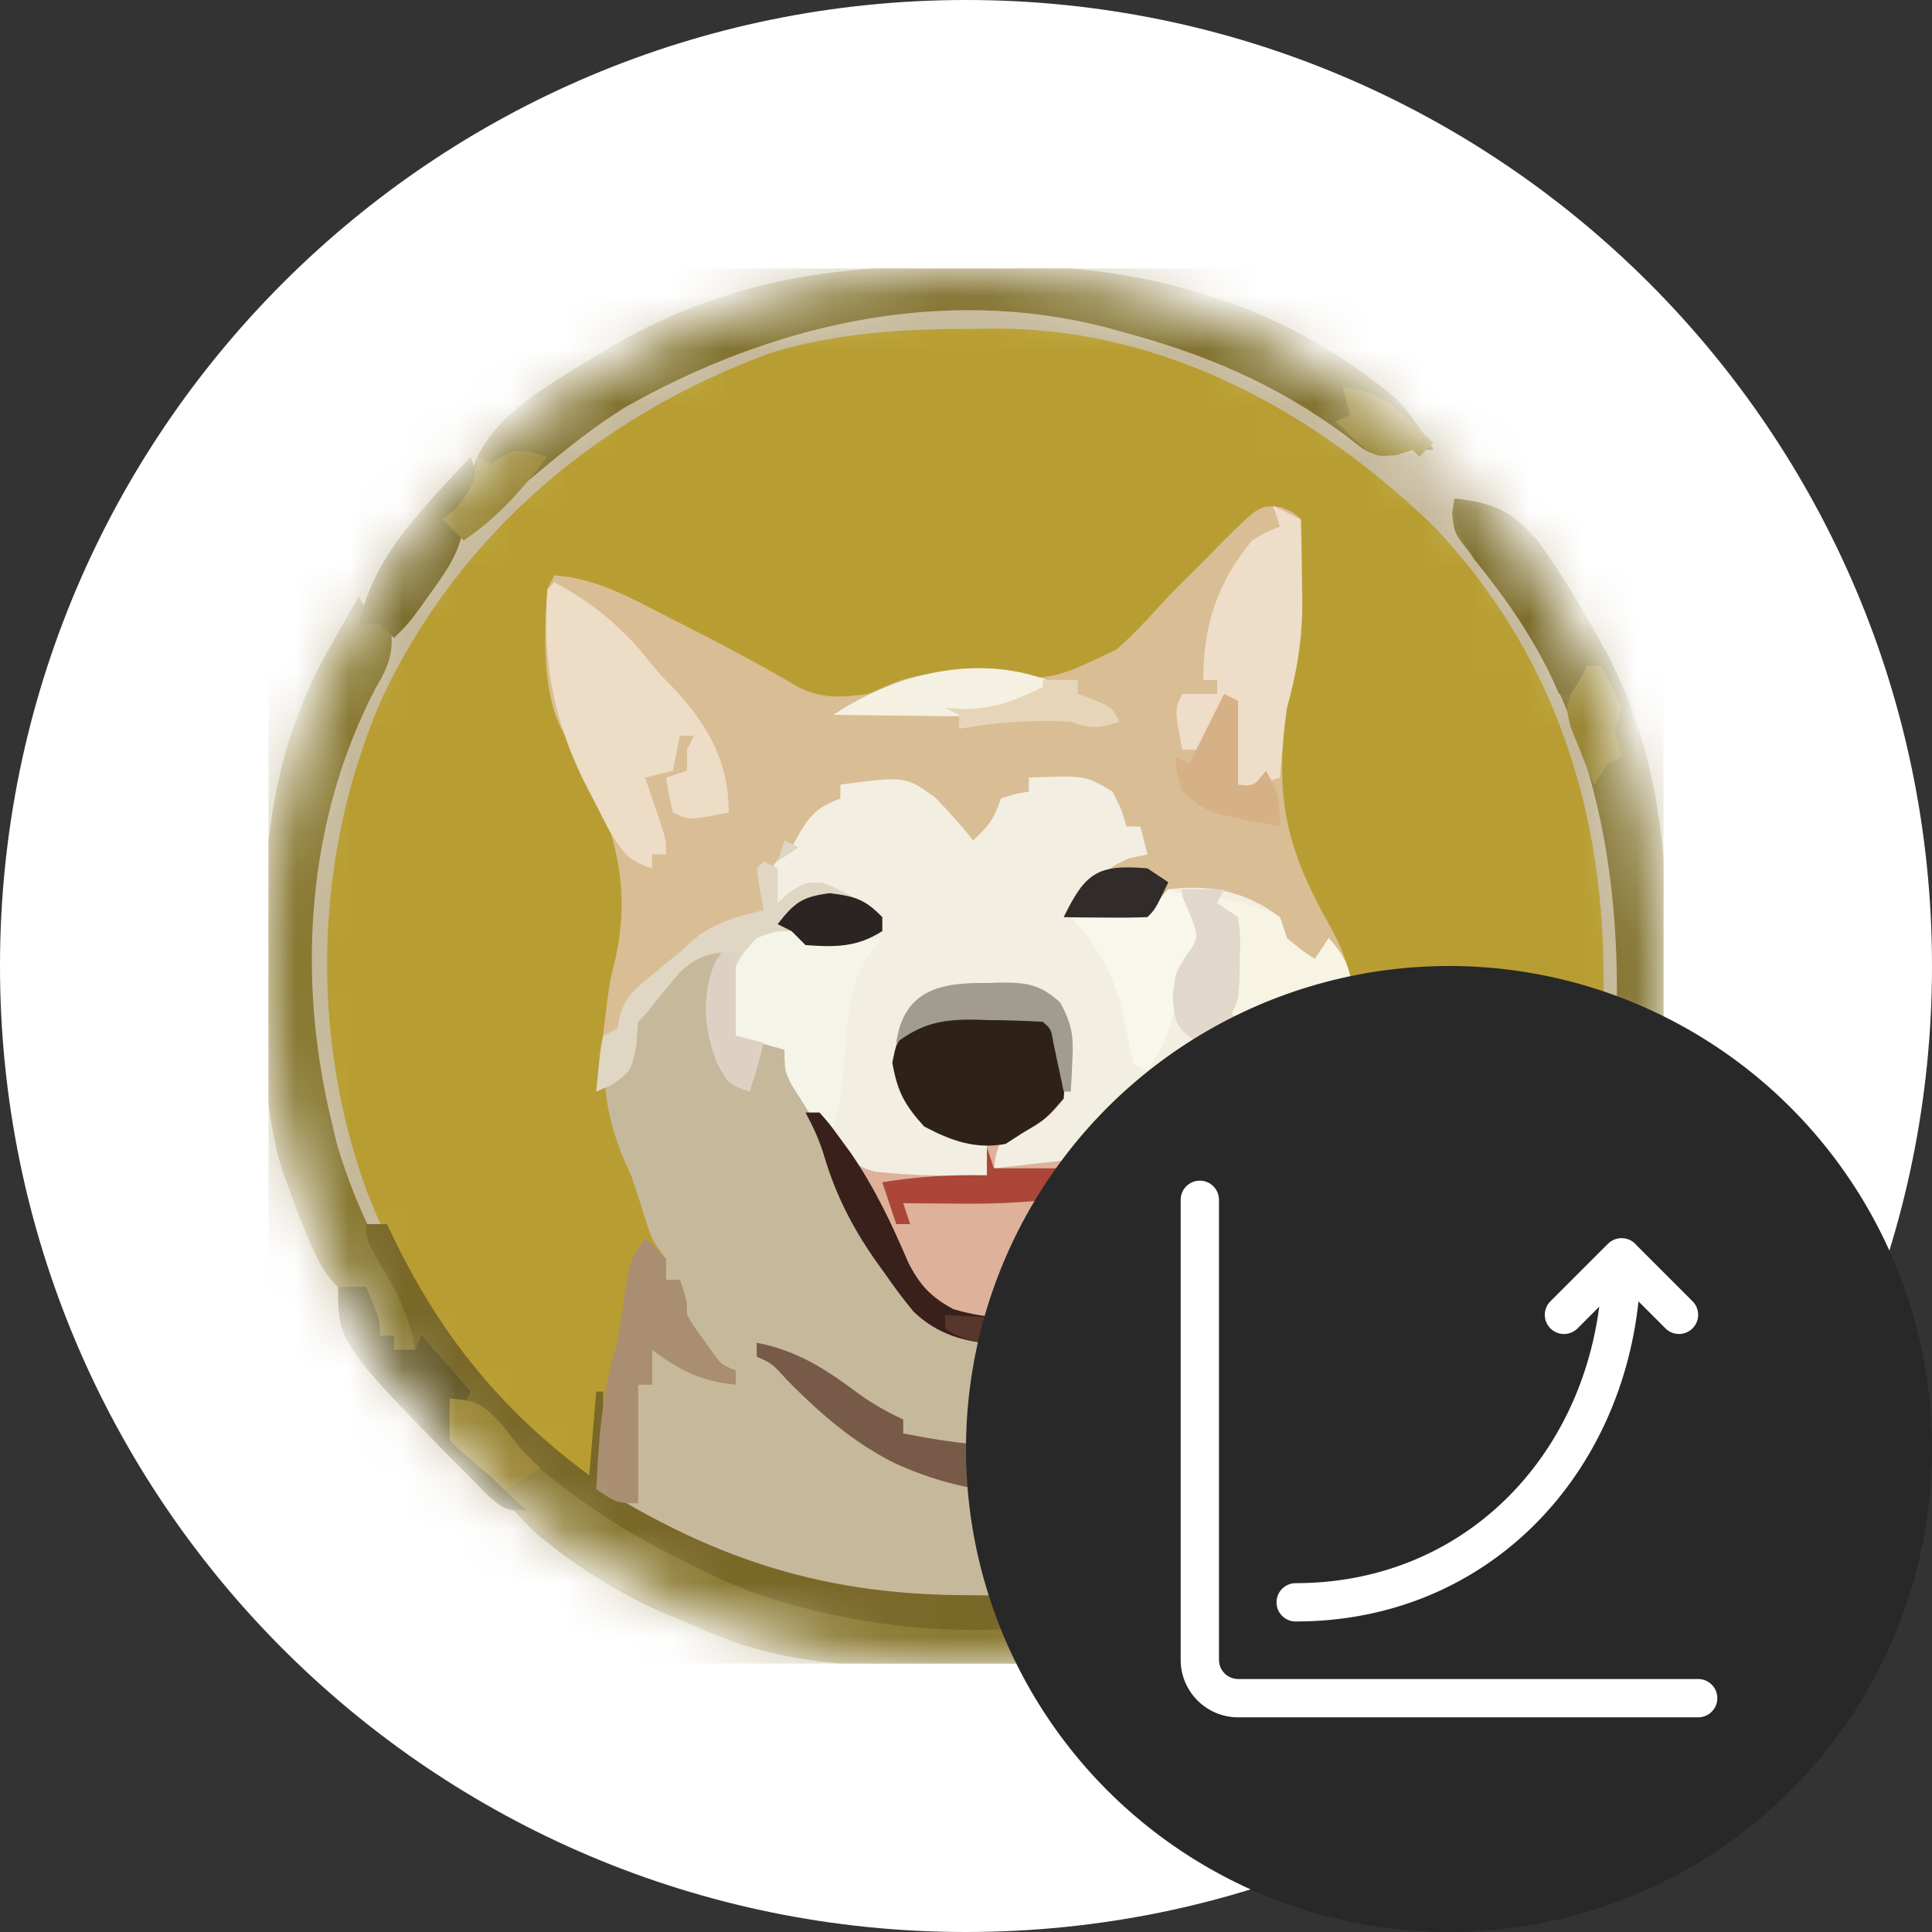 <svg width="36" height="36" viewBox="0 0 36 36" fill="none" xmlns="http://www.w3.org/2000/svg">
<rect x="0" y="0" width="36" height="36" fill="#333333" stroke="none"/>
<path d="M18 36C27.941 36 36 27.941 36 18C36 8.059 27.941 0 18 0C8.059 0 0 8.059 0 18C0 27.941 8.059 36 18 36Z" fill="white"/>
<g clip-path="url(#clip0_4871_118)">
<mask id="mask0_4871_118" style="mask-type:alpha" maskUnits="userSpaceOnUse" x="4" y="5" width="27" height="27">
<circle cx="17.935" cy="18.065" r="13.065" fill="#D9D9D9"/>
</mask>
<g mask="url(#mask0_4871_118)">
<path d="M5 5C13.58 5 22.16 5 31 5C31 13.58 31 22.16 31 31C22.42 31 13.84 31 5 31C5 22.42 5 13.84 5 5Z" fill="#C6B99B"/>
<path d="M18.13 6.129C18.271 6.127 18.412 6.125 18.558 6.123C21.71 6.121 24.537 7.69 26.746 9.838C28.91 12.139 29.852 14.956 29.879 18.073C29.881 18.219 29.882 18.365 29.884 18.516C29.876 19.941 29.611 21.279 29.009 22.574C28.97 22.662 28.93 22.75 28.889 22.84C28.061 24.631 26.935 26.102 25.41 27.36C25.324 27.317 25.238 27.274 25.15 27.23C24.917 26.334 24.861 25.396 24.799 24.476C24.762 24.133 24.692 23.831 24.598 23.501C24.464 22.95 24.573 22.622 24.777 22.105C25.265 20.663 25.409 18.937 24.788 17.531C24.634 17.228 24.465 16.942 24.289 16.651C23.565 15.372 23.701 14.064 23.98 12.67C24.003 12.588 24.026 12.507 24.049 12.422C24.115 12.126 24.125 11.863 24.123 11.559C24.122 11.449 24.122 11.339 24.121 11.226C24.12 11.113 24.119 10.999 24.118 10.883C24.117 10.709 24.117 10.709 24.116 10.533C24.115 10.248 24.113 9.964 24.11 9.68C23.867 9.591 23.867 9.591 23.59 9.55C23.324 9.747 23.108 9.936 22.875 10.168C22.737 10.299 22.599 10.431 22.461 10.563C22.39 10.632 22.32 10.7 22.247 10.771C21.896 11.109 21.536 11.439 21.177 11.768C21.079 11.859 21.079 11.859 20.98 11.951C20.161 12.706 20.161 12.706 19.453 12.682C19.33 12.679 19.207 12.677 19.08 12.674C18.823 12.666 18.566 12.658 18.309 12.648C17.617 12.635 17.08 12.659 16.457 12.975C15.717 13.202 15.104 13.103 14.428 12.749C14.347 12.705 14.267 12.66 14.184 12.614C14.098 12.569 14.012 12.523 13.923 12.476C13.651 12.332 13.38 12.184 13.109 12.036C12.837 11.89 12.564 11.744 12.291 11.599C12.123 11.509 11.954 11.418 11.786 11.327C11.312 11.071 10.846 10.875 10.33 10.72C10.326 10.934 10.324 11.148 10.322 11.362C10.32 11.481 10.319 11.6 10.317 11.723C10.348 12.764 10.504 13.541 10.98 14.474C11.075 14.666 11.17 14.858 11.264 15.05C11.306 15.133 11.348 15.216 11.392 15.301C11.846 16.261 11.732 17.499 11.439 18.497C11.132 19.762 11.203 20.743 11.76 21.9C11.866 22.206 11.962 22.513 12.058 22.822C12.153 23.107 12.153 23.107 12.41 23.46C12.41 23.589 12.41 23.717 12.41 23.85C12.496 23.85 12.582 23.85 12.67 23.85C12.8 24.24 12.8 24.24 12.8 24.5C12.934 24.728 12.934 24.728 13.109 24.963C13.166 25.044 13.223 25.124 13.282 25.207C13.442 25.428 13.442 25.428 13.71 25.54C13.71 25.626 13.71 25.712 13.71 25.8C13.06 25.738 12.673 25.536 12.15 25.15C12.15 25.364 12.15 25.579 12.15 25.8C12.064 25.8 11.978 25.8 11.89 25.8C11.89 26.529 11.89 27.259 11.89 28.01C11.5 28.01 11.5 28.01 11.11 27.75C11.057 27.397 11.093 27.068 11.11 26.71C11.046 27.096 11.046 27.096 10.98 27.49C8.903 26.565 7.615 24.173 6.82 22.16C5.759 19.198 5.864 15.882 7.124 12.995C8.587 9.911 11.186 7.747 14.346 6.58C15.585 6.2 16.842 6.126 18.13 6.129Z" fill="#B89E32"/>
<path d="M23.874 9.453C24.11 9.55 24.11 9.55 24.24 9.68C24.257 10.074 24.264 10.464 24.264 10.858C24.266 10.967 24.268 11.075 24.269 11.187C24.271 11.903 24.169 12.5 23.98 13.19C23.736 14.857 23.979 15.844 24.791 17.271C25.157 17.942 25.316 18.532 25.15 19.3C25.107 19.343 25.064 19.386 25.02 19.43C24.968 19.779 24.922 20.127 24.882 20.478C24.87 20.577 24.858 20.675 24.846 20.777C24.817 21.021 24.788 21.266 24.76 21.51C24.674 21.51 24.588 21.51 24.5 21.51C24.476 21.615 24.452 21.719 24.427 21.827C23.956 22.993 23.269 23.564 22.136 24.073C21.831 24.212 21.572 24.356 21.299 24.549C20.99 24.76 20.99 24.76 20.73 24.76C20.988 23.96 21.312 23.194 21.64 22.42C21.678 22.328 21.716 22.235 21.755 22.14C21.9 21.791 22.048 21.483 22.258 21.169C22.462 20.781 22.407 20.623 22.29 20.21C22.29 20.038 22.29 19.867 22.29 19.69C21.883 19.778 21.883 19.778 21.733 20.103C21.681 20.219 21.629 20.335 21.575 20.454C21.382 20.877 21.225 21.214 20.86 21.51C20.397 21.664 19.953 21.686 19.471 21.713C19.379 21.719 19.288 21.724 19.194 21.73C18.969 21.744 18.745 21.757 18.52 21.77C18.592 21.169 18.592 21.169 18.857 20.947C18.939 20.908 19.021 20.868 19.105 20.828C19.527 20.646 19.527 20.646 19.69 20.47C19.682 20.253 19.664 20.036 19.641 19.82C19.63 19.702 19.618 19.584 19.606 19.462C19.59 19.175 19.59 19.175 19.43 19.04C19.09 19.02 18.755 19.01 18.414 19.008C18.32 19.005 18.226 19.002 18.129 18.999C17.707 18.996 17.402 19.012 17.027 19.214C16.795 19.428 16.795 19.428 16.773 19.804C16.84 20.282 16.897 20.498 17.22 20.86C17.601 21.029 17.987 21.146 18.39 21.25C18.39 21.465 18.39 21.679 18.39 21.9C16.304 22.038 16.304 22.038 15.744 21.734C15.543 21.496 15.409 21.268 15.27 20.99C15.146 20.806 15.021 20.621 14.896 20.438C14.676 20.091 14.62 19.984 14.62 19.56C14.32 19.474 14.019 19.388 13.71 19.3C13.589 18.737 13.589 18.303 13.71 17.74C13.267 17.74 13.006 17.799 12.68 18.106C12.453 18.369 12.234 18.636 12.02 18.91C11.956 18.974 11.956 18.974 11.89 19.04C11.874 19.257 11.874 19.257 11.857 19.479C11.76 19.95 11.76 19.95 11.429 20.174C11.324 20.229 11.218 20.284 11.11 20.34C11.15 20.004 11.191 19.668 11.232 19.332C11.243 19.238 11.255 19.143 11.266 19.045C11.355 18.319 11.355 18.319 11.436 17.995C11.861 16.291 11.309 15.019 10.46 13.58C10.094 12.848 10.142 11.783 10.2 10.98C10.243 10.894 10.286 10.808 10.33 10.72C11.146 10.78 11.801 11.165 12.516 11.533C12.639 11.595 12.762 11.657 12.889 11.721C13.565 12.065 14.23 12.421 14.884 12.808C15.346 13.028 15.671 12.995 16.18 12.93C16.334 12.863 16.487 12.796 16.645 12.727C17.199 12.511 17.657 12.535 18.243 12.579C19.616 12.677 19.616 12.677 20.817 12.095C21.089 11.845 21.345 11.586 21.591 11.31C21.768 11.112 21.952 10.925 22.142 10.739C22.363 10.523 22.58 10.305 22.794 10.082C23.478 9.407 23.478 9.407 23.874 9.453Z" fill="#D9BD94"/>
<path d="M27.1 9.29C27.818 9.367 28.182 9.522 28.652 10.078C29.076 10.659 29.442 11.269 29.789 11.898C29.836 11.98 29.882 12.062 29.93 12.146C31.083 14.334 31.088 16.506 31.064 18.927C31.062 19.276 31.061 19.626 31.061 19.975C31.059 20.795 31.053 21.615 31.047 22.435C31.04 23.37 31.036 24.305 31.033 25.24C31.026 27.16 31.015 29.08 31 31C28.987 31.015 26.974 31.027 24.962 31.034C24.027 31.037 23.092 31.042 22.157 31.049C21.341 31.056 20.526 31.06 19.71 31.061C19.279 31.062 18.848 31.064 18.417 31.069C15.271 31.1 12.432 30.64 9.94 28.53C9.53 28.112 9.15 27.674 8.77 27.23C8.658 27.127 8.658 27.127 8.544 27.022C8.38 26.84 8.38 26.84 8.356 26.426C8.368 26.245 8.368 26.245 8.38 26.06C8.664 26.076 8.664 26.076 9.03 26.19C9.176 26.367 9.321 26.545 9.461 26.727C11.216 28.673 14.167 29.909 16.752 30.127C17.196 30.142 17.637 30.143 18.081 30.139C18.303 30.141 18.303 30.141 18.529 30.143C19.39 30.14 20.139 30.045 20.96 29.784C21.25 29.7 21.25 29.7 21.64 29.7C21.64 29.614 21.64 29.528 21.64 29.44C21.554 29.397 21.468 29.354 21.38 29.31C21.492 29.338 21.604 29.366 21.72 29.395C23.197 29.545 24.988 28.003 26.084 27.124C28.183 25.324 29.767 22.445 30.09 19.69C30.3 16.256 29.7 12.967 27.392 10.303C27.1 9.94 27.1 9.94 27.059 9.566C27.079 9.43 27.079 9.43 27.1 9.29Z" fill="#847431"/>
<path d="M19.17 14.49C20.227 14.448 20.227 14.448 20.73 14.75C20.901 15.091 20.901 15.091 20.99 15.4C21.076 15.4 21.162 15.4 21.25 15.4C21.314 15.657 21.314 15.657 21.38 15.92C21.267 15.944 21.155 15.968 21.039 15.993C20.465 16.237 20.189 16.601 19.82 17.09C20.072 17.079 20.324 17.065 20.576 17.049C20.716 17.042 20.856 17.034 21.001 17.026C21.419 16.953 21.496 16.872 21.77 16.57C22.563 16.476 23.2 16.605 23.85 17.09C23.914 17.283 23.914 17.283 23.98 17.48C24.24 17.699 24.24 17.699 24.5 17.87C24.629 17.677 24.629 17.677 24.76 17.48C25.119 17.885 25.198 18.136 25.183 18.674C25.18 18.789 25.178 18.903 25.176 19.021C25.15 19.3 25.15 19.3 25.02 19.43C24.968 19.779 24.922 20.127 24.882 20.478C24.87 20.577 24.858 20.675 24.846 20.777C24.817 21.021 24.788 21.266 24.76 21.51C24.674 21.51 24.588 21.51 24.5 21.51C24.464 21.667 24.464 21.667 24.427 21.827C23.956 22.993 23.269 23.564 22.136 24.073C21.831 24.212 21.572 24.356 21.299 24.549C20.99 24.76 20.99 24.76 20.73 24.76C20.988 23.96 21.312 23.194 21.64 22.42C21.678 22.328 21.716 22.235 21.755 22.14C21.9 21.791 22.048 21.483 22.258 21.169C22.462 20.781 22.407 20.623 22.29 20.21C22.29 20.038 22.29 19.867 22.29 19.69C21.883 19.778 21.883 19.778 21.733 20.103C21.681 20.219 21.629 20.335 21.575 20.454C21.382 20.877 21.225 21.214 20.86 21.51C20.397 21.664 19.953 21.686 19.471 21.713C19.334 21.721 19.334 21.721 19.194 21.73C18.969 21.744 18.745 21.757 18.52 21.77C18.592 21.169 18.592 21.169 18.857 20.947C18.939 20.908 19.021 20.868 19.105 20.828C19.527 20.646 19.527 20.646 19.69 20.47C19.682 20.253 19.664 20.036 19.641 19.82C19.63 19.702 19.618 19.584 19.606 19.462C19.59 19.175 19.59 19.175 19.43 19.04C19.09 19.02 18.755 19.01 18.414 19.008C18.32 19.005 18.226 19.002 18.129 18.999C17.707 18.996 17.402 19.012 17.027 19.214C16.795 19.428 16.795 19.428 16.773 19.804C16.84 20.282 16.897 20.498 17.22 20.86C17.601 21.029 17.987 21.146 18.39 21.25C18.39 21.465 18.39 21.679 18.39 21.9C16.304 22.038 16.304 22.038 15.744 21.734C15.543 21.496 15.409 21.268 15.27 20.99C15.146 20.806 15.021 20.621 14.896 20.438C14.676 20.091 14.62 19.984 14.62 19.56C14.32 19.474 14.019 19.388 13.71 19.3C13.544 18.697 13.587 18.27 13.818 17.701C13.97 17.48 13.97 17.48 14.449 17.285C14.662 17.253 14.662 17.253 14.88 17.22C14.923 17.349 14.966 17.477 15.01 17.61C15.732 17.513 15.732 17.513 16.44 17.35C16.44 17.264 16.44 17.178 16.44 17.09C16.365 17.052 16.29 17.015 16.212 16.976C15.92 16.83 15.92 16.83 15.668 16.676C15.312 16.535 15.112 16.589 14.75 16.7C14.621 16.786 14.493 16.872 14.36 16.96C14.312 16.237 14.312 16.237 14.531 15.977C14.603 15.915 14.675 15.854 14.75 15.79C14.842 15.625 14.842 15.625 14.937 15.457C15.153 15.12 15.292 15.02 15.66 14.88C15.66 14.794 15.66 14.708 15.66 14.62C16.865 14.46 16.865 14.46 17.416 14.852C17.671 15.111 17.907 15.373 18.13 15.66C18.422 15.393 18.52 15.269 18.65 14.88C18.918 14.791 18.918 14.791 19.17 14.75C19.17 14.664 19.17 14.578 19.17 14.49Z" fill="#F2EEE1"/>
<path d="M18.414 18.861C18.509 18.861 18.603 18.862 18.7 18.862C19.393 18.873 19.393 18.873 19.69 19.17C19.813 19.606 19.863 20.019 19.82 20.47C19.53 20.899 19.137 21.088 18.65 21.25C18.555 21.512 18.555 21.512 18.52 21.77C18.832 21.737 19.143 21.701 19.454 21.664C19.542 21.655 19.63 21.646 19.72 21.637C20.275 21.569 20.675 21.463 21.12 21.12C21.331 20.861 21.331 20.861 21.486 20.576C21.54 20.483 21.595 20.39 21.651 20.294C21.69 20.223 21.729 20.153 21.77 20.08C21.834 20.209 21.834 20.209 21.9 20.34C21.813 20.58 21.813 20.58 21.672 20.868C21.485 21.27 21.32 21.665 21.185 22.087C21.153 22.183 21.122 22.279 21.089 22.378C21.02 22.588 20.953 22.799 20.887 23.011C20.592 23.862 20.181 24.386 19.43 24.89C18.729 25.124 18.126 25.076 17.452 24.772C17.023 24.51 16.764 24.127 16.481 23.72C16.419 23.634 16.357 23.547 16.293 23.458C15.873 22.851 15.57 22.256 15.359 21.545C15.271 21.252 15.154 20.999 15.01 20.73C15.096 20.73 15.182 20.73 15.27 20.73C15.357 20.901 15.444 21.071 15.53 21.242C15.756 21.567 15.925 21.741 16.316 21.832C17.005 21.913 17.696 21.912 18.39 21.9C18.39 21.686 18.39 21.471 18.39 21.25C18.253 21.242 18.116 21.234 17.976 21.226C17.394 21.102 17.204 20.921 16.83 20.47C16.643 20.096 16.65 19.843 16.7 19.43C17.215 18.874 17.692 18.836 18.414 18.861Z" fill="#DEB19B"/>
<path d="M17.53 4.954C17.776 4.952 18.021 4.949 18.266 4.944C21.117 4.886 23.837 5.558 26.06 7.47C26.313 7.763 26.507 8.048 26.71 8.38C26.581 8.38 26.453 8.38 26.32 8.38C26.217 8.41 26.114 8.439 26.008 8.47C25.554 8.524 25.423 8.391 25.069 8.112C23.757 7.141 22.425 6.586 20.86 6.17C20.729 6.133 20.729 6.133 20.595 6.096C17.505 5.307 14.338 6.061 11.63 7.6C11.077 7.949 10.569 8.349 10.07 8.77C9.978 8.845 9.886 8.921 9.792 8.999C9.387 9.337 9.006 9.69 8.64 10.07C8.511 9.941 8.383 9.813 8.25 9.68C8.333 9.61 8.416 9.541 8.502 9.469C8.805 9.183 8.805 9.183 8.794 8.803C9.061 7.737 10.404 7.074 11.293 6.516C13.298 5.321 15.24 4.969 17.53 4.954Z" fill="#847432"/>
<path d="M22.55 16.7C23.012 16.779 23.43 16.88 23.85 17.09C23.893 17.219 23.936 17.347 23.98 17.48C24.24 17.699 24.24 17.699 24.5 17.87C24.586 17.741 24.672 17.613 24.76 17.48C25.119 17.885 25.198 18.136 25.183 18.674C25.18 18.789 25.178 18.903 25.176 19.021C25.15 19.3 25.15 19.3 25.02 19.43C24.968 19.779 24.922 20.127 24.882 20.478C24.87 20.577 24.858 20.675 24.846 20.777C24.817 21.021 24.788 21.266 24.76 21.51C24.674 21.51 24.588 21.51 24.5 21.51C24.476 21.615 24.452 21.719 24.427 21.827C23.956 22.993 23.269 23.564 22.136 24.073C21.831 24.212 21.572 24.356 21.299 24.549C20.99 24.76 20.99 24.76 20.73 24.76C20.988 23.959 21.313 23.194 21.64 22.42C21.704 22.262 21.769 22.104 21.835 21.941C22.085 21.388 22.378 20.866 22.68 20.34C22.766 20.34 22.852 20.34 22.94 20.34C22.94 20.211 22.94 20.083 22.94 19.95C23.026 19.95 23.112 19.95 23.2 19.95C23.2 19.864 23.2 19.778 23.2 19.69C23.286 19.69 23.372 19.69 23.46 19.69C23.396 19.368 23.396 19.368 23.33 19.04C23.201 18.997 23.073 18.954 22.94 18.91C22.945 18.783 22.949 18.656 22.954 18.526C22.959 18.277 22.959 18.277 22.964 18.024C22.969 17.86 22.973 17.696 22.978 17.526C22.98 17.094 22.98 17.094 22.744 16.837C22.68 16.791 22.616 16.746 22.55 16.7Z" fill="#F7F4E3"/>
<path d="M6.69 11.11C6.733 11.196 6.776 11.282 6.82 11.37C6.777 11.456 6.734 11.542 6.69 11.63C6.862 11.544 7.033 11.458 7.21 11.37C7.365 11.996 7.329 12.274 6.999 12.824C5.717 15.271 5.524 18.19 6.17 20.86C6.202 20.998 6.235 21.137 6.268 21.279C6.551 22.271 6.97 23.134 7.482 24.026C7.617 24.266 7.739 24.512 7.86 24.76C7.817 24.889 7.774 25.017 7.73 25.15C7.601 25.15 7.473 25.15 7.34 25.15C7.34 25.064 7.34 24.978 7.34 24.89C7.147 24.954 7.147 24.954 6.95 25.02C6.907 24.677 6.864 24.334 6.82 23.98C6.627 24.044 6.627 24.044 6.43 24.11C6.057 23.789 5.901 23.458 5.715 23.005C5.663 22.88 5.61 22.756 5.557 22.627C5.502 22.473 5.447 22.319 5.39 22.16C5.355 22.068 5.321 21.977 5.285 21.883C4.911 20.746 4.932 19.594 4.935 18.411C4.935 18.052 4.93 17.694 4.924 17.335C4.911 15.405 5.211 13.633 6.211 11.947C6.257 11.864 6.304 11.781 6.352 11.695C6.463 11.499 6.576 11.304 6.69 11.11Z" fill="#897933"/>
<path d="M8.38 26.06C8.664 26.076 8.664 26.076 9.03 26.19C9.176 26.367 9.321 26.545 9.461 26.727C11.212 28.668 14.173 29.921 16.756 30.125C17.204 30.137 17.65 30.137 18.098 30.131C18.247 30.131 18.398 30.131 18.552 30.132C19.408 30.127 20.16 30.031 20.99 29.83C21.076 29.873 21.162 29.916 21.25 29.96C21.25 30.089 21.25 30.217 21.25 30.35C21.443 30.479 21.443 30.479 21.64 30.61C20.265 30.968 18.983 31.074 17.569 31.065C17.469 31.065 17.369 31.064 17.266 31.064C15.772 31.057 14.44 30.971 13.06 30.35C12.98 30.315 12.9 30.28 12.818 30.245C11.165 29.517 9.939 28.598 8.77 27.23C8.695 27.162 8.621 27.093 8.544 27.022C8.38 26.84 8.38 26.84 8.356 26.426C8.364 26.305 8.372 26.184 8.38 26.06Z" fill="#8C7B35"/>
<path d="M24.5 23.33C24.735 23.8 24.907 24.15 24.955 24.677C24.971 24.846 24.971 24.846 24.988 25.019C25.004 25.196 25.004 25.196 25.02 25.378C25.118 26.438 25.118 26.438 25.28 27.49C22.471 29.423 22.471 29.423 21.462 29.26C21.392 29.234 21.322 29.207 21.25 29.18C21.407 28.991 21.407 28.991 21.567 28.798C22.288 27.845 22.797 26.736 23.33 25.67C23.416 25.67 23.502 25.67 23.59 25.67C23.547 25.541 23.504 25.413 23.46 25.28C23.606 24.939 23.606 24.939 23.85 24.5C23.907 24.397 23.963 24.295 24.021 24.189C24.18 23.902 24.339 23.616 24.5 23.33Z" fill="#F6E3BD"/>
<path d="M6.82 22.81C6.949 22.81 7.077 22.81 7.21 22.81C7.268 22.931 7.327 23.052 7.387 23.177C8.276 24.961 9.37 26.3 10.98 27.49C11.023 26.975 11.066 26.46 11.11 25.93C11.153 25.93 11.196 25.93 11.24 25.93C11.24 26.531 11.24 27.131 11.24 27.75C13.436 29.105 15.454 29.723 18.041 29.724C18.207 29.726 18.374 29.728 18.545 29.729C19.451 29.731 20.244 29.666 21.12 29.44C21.292 29.44 21.463 29.44 21.64 29.44C21.64 29.526 21.64 29.612 21.64 29.7C19.407 30.708 16.373 30.474 14.1 29.7C13.605 29.512 13.138 29.297 12.67 29.05C12.55 28.99 12.43 28.929 12.306 28.867C10.983 28.18 9.823 27.243 8.77 26.19C8.641 26.147 8.513 26.104 8.38 26.06C8.523 27.023 9.109 27.504 9.81 28.14C9.42 28.14 9.42 28.14 9.11 27.882C8.032 26.795 6.967 25.634 6.3 24.24C6.343 24.154 6.386 24.068 6.43 23.98C6.559 23.98 6.687 23.98 6.82 23.98C7.08 24.598 7.08 24.598 7.08 24.89C7.166 24.89 7.252 24.89 7.34 24.89C7.34 24.976 7.34 25.062 7.34 25.15C7.469 25.15 7.597 25.15 7.73 25.15C7.653 24.614 7.472 24.228 7.202 23.761C6.82 23.097 6.82 23.097 6.82 22.81Z" fill="#796828"/>
<path d="M10.33 10.85C11.034 11.23 11.549 11.648 12.055 12.267C12.277 12.543 12.277 12.543 12.525 12.797C13.174 13.48 13.58 14.177 13.58 15.14C12.832 15.286 12.832 15.286 12.54 15.14C12.459 14.807 12.459 14.807 12.41 14.49C12.539 14.447 12.667 14.404 12.8 14.36C12.8 14.231 12.8 14.103 12.8 13.97C12.843 13.884 12.886 13.798 12.93 13.71C12.844 13.71 12.758 13.71 12.67 13.71C12.627 13.925 12.584 14.139 12.54 14.36C12.368 14.403 12.197 14.446 12.02 14.49C12.048 14.571 12.076 14.653 12.105 14.737C12.142 14.843 12.178 14.949 12.215 15.059C12.251 15.164 12.287 15.27 12.325 15.379C12.41 15.66 12.41 15.66 12.41 15.92C12.324 15.92 12.238 15.92 12.15 15.92C12.15 16.006 12.15 16.092 12.15 16.18C11.711 16.043 11.611 15.89 11.361 15.491C11.27 15.318 11.181 15.144 11.094 14.969C11.049 14.883 11.004 14.797 10.957 14.708C10.33 13.492 10.096 12.354 10.2 10.98C10.243 10.937 10.286 10.894 10.33 10.85Z" fill="#EDDCC6"/>
<path d="M23.72 9.42C23.892 9.506 24.063 9.592 24.24 9.68C24.247 10.07 24.252 10.46 24.256 10.85C24.258 10.959 24.261 11.068 24.263 11.181C24.268 11.901 24.172 12.497 23.98 13.19C23.947 13.428 23.919 13.666 23.899 13.905C23.889 14.016 23.879 14.127 23.869 14.242C23.863 14.324 23.857 14.406 23.85 14.49C23.593 14.576 23.335 14.662 23.07 14.75C22.94 14.62 22.94 14.62 22.927 14.266C22.929 14.123 22.93 13.979 22.932 13.832C22.933 13.688 22.934 13.545 22.935 13.397C22.937 13.286 22.938 13.175 22.94 13.06C22.694 13.37 22.547 13.589 22.42 13.97C22.291 13.97 22.163 13.97 22.03 13.97C21.884 13.223 21.884 13.223 22.03 12.93C22.244 12.93 22.459 12.93 22.68 12.93C22.68 12.844 22.68 12.758 22.68 12.67C22.594 12.67 22.508 12.67 22.42 12.67C22.424 11.649 22.676 10.867 23.33 10.07C23.616 9.903 23.616 9.903 23.85 9.81C23.807 9.681 23.764 9.553 23.72 9.42Z" fill="#EEDDC8"/>
<path d="M18.414 18.861C18.509 18.861 18.603 18.862 18.7 18.862C19.393 18.873 19.393 18.873 19.69 19.17C19.813 19.606 19.861 20.018 19.82 20.47C19.479 20.86 19.479 20.86 19.04 21.12C18.941 21.184 18.842 21.249 18.739 21.315C18.176 21.42 17.72 21.256 17.22 20.99C16.855 20.59 16.722 20.334 16.627 19.804C16.7 19.43 16.7 19.43 16.963 19.15C17.453 18.846 17.857 18.842 18.414 18.861Z" fill="#2D2118"/>
<path d="M15.01 17.35C15.01 17.436 15.01 17.522 15.01 17.61C15.718 17.546 15.718 17.546 16.44 17.48C16.357 17.586 16.275 17.691 16.19 17.8C15.854 18.304 15.812 18.788 15.766 19.381C15.663 20.499 15.663 20.499 15.53 20.99C15.444 20.99 15.358 20.99 15.27 20.99C15.102 20.776 15.102 20.776 14.929 20.494C14.871 20.402 14.813 20.31 14.753 20.216C14.62 19.95 14.62 19.95 14.62 19.56C14.32 19.474 14.019 19.388 13.71 19.3C13.543 18.692 13.592 18.273 13.828 17.702C13.97 17.48 13.97 17.48 14.368 17.277C14.75 17.22 14.75 17.22 15.01 17.35Z" fill="#F5F4E8"/>
<path d="M14.1 25.02C14.87 25.171 15.38 25.509 16.007 25.975C16.275 26.165 16.532 26.313 16.83 26.45C16.83 26.536 16.83 26.622 16.83 26.71C18.821 27.099 20.04 27.083 21.77 25.93C21.598 26.588 21.348 27.013 20.86 27.49C19.408 27.999 18.05 27.889 16.674 27.266C15.886 26.871 15.269 26.327 14.653 25.703C14.388 25.407 14.388 25.407 14.1 25.28C14.1 25.194 14.1 25.108 14.1 25.02Z" fill="#785A49"/>
<path d="M12.02 23.07C12.215 23.241 12.215 23.241 12.41 23.46C12.41 23.589 12.41 23.717 12.41 23.85C12.496 23.85 12.582 23.85 12.67 23.85C12.8 24.24 12.8 24.24 12.8 24.5C12.934 24.728 12.934 24.728 13.109 24.963C13.166 25.044 13.223 25.124 13.282 25.207C13.442 25.428 13.442 25.428 13.71 25.54C13.71 25.626 13.71 25.712 13.71 25.8C13.06 25.738 12.673 25.536 12.15 25.15C12.15 25.364 12.15 25.579 12.15 25.8C12.064 25.8 11.978 25.8 11.89 25.8C11.89 26.529 11.89 27.259 11.89 28.01C11.5 28.01 11.5 28.01 11.11 27.75C11.16 26.804 11.214 25.927 11.5 25.02C11.568 24.616 11.629 24.212 11.687 23.807C11.76 23.46 11.76 23.46 12.02 23.07Z" fill="#A98E72"/>
<path d="M27.1 9.29C27.818 9.367 28.182 9.522 28.652 10.078C29.103 10.691 29.476 11.344 29.838 12.012C29.891 12.109 29.944 12.206 29.998 12.306C30.126 12.552 30.239 12.806 30.35 13.06C30.307 13.189 30.264 13.317 30.22 13.45C29.83 12.703 29.83 12.703 29.83 12.41C29.744 12.41 29.658 12.41 29.57 12.41C29.484 12.582 29.398 12.753 29.31 12.93C29.224 12.93 29.138 12.93 29.05 12.93C29.017 12.854 28.983 12.778 28.949 12.7C28.554 11.855 28.061 11.155 27.476 10.429C27.216 10.05 27.1 9.751 27.1 9.29Z" fill="#7E6E2D"/>
<path d="M21.77 16.57C21.899 16.613 22.027 16.656 22.16 16.7C22.16 16.786 22.16 16.872 22.16 16.96C22.246 17.046 22.332 17.132 22.42 17.22C22.369 17.612 22.256 17.792 22.03 18.13C21.983 18.318 21.942 18.508 21.908 18.699C21.809 19.183 21.669 19.542 21.38 19.95C21.294 19.907 21.208 19.864 21.12 19.82C21.057 19.559 21.005 19.296 20.957 19.032C20.785 18.221 20.512 17.692 19.95 17.09C20.049 17.085 20.147 17.08 20.249 17.075C20.378 17.067 20.508 17.058 20.641 17.049C20.769 17.042 20.897 17.034 21.029 17.026C21.412 16.954 21.534 16.871 21.77 16.57Z" fill="#F9F7EB"/>
<path d="M14.62 15.66C14.706 15.703 14.792 15.746 14.88 15.79C14.687 15.919 14.687 15.919 14.49 16.05C14.533 15.921 14.576 15.793 14.62 15.66ZM14.23 16.05C14.316 16.093 14.402 16.136 14.49 16.18C14.49 16.395 14.49 16.609 14.49 16.83C14.562 16.763 14.635 16.696 14.709 16.627C15.01 16.44 15.01 16.44 15.319 16.448C15.748 16.602 16.079 16.813 16.44 17.09C16.44 17.176 16.44 17.262 16.44 17.35C15.967 17.652 15.561 17.651 15.01 17.61C14.924 17.524 14.838 17.438 14.75 17.35C14.425 17.352 14.425 17.352 14.1 17.48C13.863 17.734 13.863 17.734 13.71 18C13.71 17.914 13.71 17.828 13.71 17.74C13.267 17.74 13.006 17.799 12.68 18.106C12.453 18.369 12.234 18.636 12.02 18.91C11.977 18.953 11.934 18.996 11.89 19.04C11.879 19.185 11.869 19.33 11.857 19.479C11.76 19.95 11.76 19.95 11.427 20.202C11.322 20.247 11.218 20.293 11.11 20.34C11.186 19.54 11.186 19.54 11.24 19.3C11.326 19.257 11.412 19.214 11.5 19.17C11.517 19.091 11.534 19.012 11.551 18.93C11.655 18.562 11.825 18.437 12.117 18.195C12.212 18.117 12.306 18.038 12.403 17.958C12.491 17.886 12.579 17.814 12.67 17.74C12.78 17.641 12.89 17.542 13.003 17.439C13.406 17.161 13.755 17.072 14.23 16.96C14.206 16.834 14.182 16.708 14.157 16.578C14.138 16.447 14.119 16.315 14.1 16.18C14.143 16.137 14.186 16.094 14.23 16.05Z" fill="#DFD6C3"/>
<path d="M22.03 16.57C22.287 16.57 22.545 16.57 22.81 16.57C22.767 16.656 22.724 16.742 22.68 16.83C22.809 16.916 22.937 17.002 23.07 17.09C23.113 17.448 23.113 17.448 23.102 17.87C23.101 18.009 23.099 18.149 23.096 18.293C23.07 18.65 23.07 18.65 22.94 18.91C23.112 18.953 23.283 18.996 23.46 19.04C23.46 19.255 23.46 19.469 23.46 19.69C23.374 19.69 23.288 19.69 23.2 19.69C23.2 19.776 23.2 19.862 23.2 19.95C23.114 19.95 23.028 19.95 22.94 19.95C22.94 20.036 22.94 20.122 22.94 20.21C22.854 20.21 22.768 20.21 22.68 20.21C22.624 20.089 22.567 19.969 22.509 19.844C22.327 19.438 22.327 19.438 22.071 19.243C21.9 19.04 21.9 19.04 21.851 18.601C21.9 18.13 21.9 18.13 22.111 17.797C22.34 17.476 22.34 17.476 22.184 17.058C22.108 16.881 22.108 16.881 22.03 16.7C22.03 16.657 22.03 16.614 22.03 16.57Z" fill="#E1D7CA"/>
<path d="M15.01 20.73C15.096 20.73 15.182 20.73 15.27 20.73C15.452 20.935 15.452 20.935 15.652 21.209C15.717 21.298 15.783 21.387 15.85 21.479C16.297 22.129 16.614 22.799 16.923 23.522C17.14 23.949 17.346 24.168 17.764 24.394C18.47 24.598 18.965 24.606 19.609 24.273C19.921 24.005 20.074 23.842 20.21 23.46C20.253 23.46 20.296 23.46 20.34 23.46C20.397 23.736 20.397 23.736 20.34 24.11C19.844 24.668 19.375 24.994 18.617 25.052C17.992 25.011 17.477 24.877 17.021 24.438C16.828 24.206 16.653 23.968 16.481 23.72C16.419 23.634 16.357 23.547 16.293 23.458C15.873 22.851 15.57 22.256 15.359 21.545C15.271 21.252 15.154 20.999 15.01 20.73Z" fill="#39201A"/>
<path d="M23.07 26.06C23.459 26.501 23.459 26.501 23.465 26.855C23.447 26.949 23.43 27.043 23.411 27.141C23.327 27.687 23.356 28.118 23.46 28.66C23.19 28.773 22.919 28.883 22.648 28.993C22.497 29.055 22.346 29.117 22.191 29.18C21.788 29.305 21.631 29.337 21.25 29.18C21.357 29.051 21.465 28.923 21.575 28.79C22.205 27.958 22.622 26.997 23.07 26.06Z" fill="#E3D9CC"/>
<path d="M8.77 8.51C8.9 8.9 8.9 8.9 8.794 9.16C8.663 9.381 8.523 9.596 8.38 9.81C8.466 9.81 8.552 9.81 8.64 9.81C8.558 10.291 8.345 10.603 8.063 10.996C7.983 11.109 7.903 11.222 7.82 11.338C7.6 11.63 7.6 11.63 7.34 11.89C7.254 11.804 7.168 11.718 7.08 11.63C6.951 11.63 6.823 11.63 6.69 11.63C6.96 10.333 7.9 9.464 8.77 8.51Z" fill="#7D6E2F"/>
<path d="M6.3 23.98C6.472 23.98 6.643 23.98 6.82 23.98C7.08 24.598 7.08 24.598 7.08 24.89C7.166 24.89 7.252 24.89 7.34 24.89C7.34 24.976 7.34 25.062 7.34 25.15C7.469 25.15 7.597 25.15 7.73 25.15C7.773 25.064 7.816 24.978 7.86 24.89C8.16 25.233 8.461 25.576 8.77 25.93C8.727 26.016 8.684 26.102 8.64 26.19C8.554 26.147 8.468 26.104 8.38 26.06C8.523 27.023 9.109 27.504 9.81 28.14C9.42 28.14 9.42 28.14 9.11 27.882C6.3 25.048 6.3 25.048 6.3 23.98Z" fill="#625625"/>
<path d="M18.39 21.38C18.433 21.509 18.476 21.637 18.52 21.77C19.035 21.77 19.55 21.77 20.08 21.77C20.08 21.942 20.08 22.113 20.08 22.29C19.337 22.397 18.62 22.437 17.87 22.428C17.769 22.427 17.669 22.427 17.565 22.426C17.32 22.425 17.075 22.422 16.83 22.42C16.873 22.549 16.916 22.677 16.96 22.81C16.874 22.81 16.788 22.81 16.7 22.81C16.614 22.553 16.528 22.295 16.44 22.03C17.101 21.92 17.72 21.888 18.39 21.9C18.39 21.728 18.39 21.557 18.39 21.38Z" fill="#AC4639"/>
<path d="M19.82 12.8C19.82 12.843 19.82 12.886 19.82 12.93C19.678 12.946 19.536 12.962 19.389 12.979C18.9 13.028 18.9 13.028 18.52 13.32C18.201 13.35 18.201 13.35 17.828 13.345C17.627 13.344 17.627 13.344 17.423 13.343C17.284 13.341 17.144 13.338 17.001 13.336C16.86 13.335 16.719 13.334 16.574 13.333C16.226 13.33 15.878 13.325 15.53 13.32C16.777 12.489 18.413 12.13 19.82 12.8Z" fill="#F5F1E2"/>
<path d="M22.81 12.93C22.896 12.973 22.982 13.016 23.07 13.06C23.07 13.575 23.07 14.09 23.07 14.62C23.361 14.651 23.361 14.651 23.59 14.36C23.819 14.761 23.85 14.91 23.85 15.4C22.505 15.151 22.505 15.151 22.03 14.75C21.924 14.401 21.924 14.401 21.9 14.1C22.029 14.164 22.029 14.164 22.16 14.23C22.375 13.801 22.589 13.372 22.81 12.93Z" fill="#D6B185"/>
<path d="M18.39 18.317C18.483 18.314 18.575 18.311 18.67 18.308C19.155 18.309 19.387 18.352 19.753 18.676C19.968 19.073 20.006 19.285 19.983 19.731C19.978 19.845 19.973 19.96 19.968 20.078C19.959 20.208 19.959 20.208 19.95 20.34C19.907 20.34 19.864 20.34 19.82 20.34C19.794 20.216 19.794 20.216 19.768 20.089C19.745 19.981 19.722 19.874 19.698 19.763C19.675 19.656 19.653 19.549 19.63 19.439C19.585 19.173 19.585 19.173 19.43 19.04C19.092 19.02 18.76 19.01 18.422 19.008C18.283 19.003 18.283 19.003 18.14 18.999C17.546 18.995 17.178 19.073 16.7 19.43C16.84 18.453 17.513 18.303 18.39 18.317Z" fill="#A29B8F"/>
<path d="M22.03 19.56C22.159 19.603 22.287 19.646 22.42 19.69C22.417 19.811 22.415 19.931 22.412 20.056C22.399 20.473 22.399 20.473 22.55 20.86C22.327 21.397 22.05 21.82 21.534 22.095C21.394 22.127 21.394 22.127 21.25 22.16C21.311 21.447 21.43 20.978 21.77 20.34C21.818 20.124 21.863 19.908 21.9 19.69C21.943 19.647 21.986 19.604 22.03 19.56Z" fill="#D5CCC0"/>
<path d="M8.38 26.06C8.888 26.089 9.019 26.178 9.371 26.564C9.473 26.698 9.575 26.832 9.68 26.97C9.808 27.102 9.937 27.234 10.07 27.36C9.748 27.553 9.748 27.553 9.42 27.75C9.271 27.623 9.122 27.495 8.973 27.368C8.89 27.297 8.807 27.226 8.722 27.153C8.605 27.052 8.489 26.949 8.38 26.84C8.375 26.58 8.374 26.32 8.38 26.06Z" fill="#97822F"/>
<path d="M24.24 22.94C24.369 22.94 24.497 22.94 24.63 22.94C24.551 23.477 24.365 23.893 24.11 24.37C23.895 24.327 23.681 24.284 23.46 24.24C23.404 24.357 23.404 24.357 23.346 24.476C23.2 24.76 23.2 24.76 22.94 25.15C22.811 25.15 22.683 25.15 22.55 25.15C22.55 25.236 22.55 25.322 22.55 25.41C22.335 25.496 22.121 25.582 21.9 25.67C22.209 25.04 22.209 25.04 22.42 24.76C22.777 24.638 22.777 24.638 23.07 24.63C23.078 24.558 23.086 24.485 23.094 24.411C23.244 23.985 23.527 23.768 23.85 23.46C23.955 23.311 23.955 23.311 24.061 23.159C24.12 23.087 24.179 23.015 24.24 22.94Z" fill="#C4B194"/>
<path d="M13.45 17.74C13.536 17.74 13.622 17.74 13.71 17.74C13.71 18.255 13.71 18.77 13.71 19.3C13.882 19.343 14.053 19.386 14.23 19.43C14.155 19.74 14.071 20.037 13.97 20.34C13.58 20.21 13.58 20.21 13.361 19.812C13.117 19.188 13.066 18.569 13.32 17.935C13.363 17.871 13.406 17.806 13.45 17.74Z" fill="#DDD1C4"/>
<path d="M21.38 16.18C21.509 16.266 21.637 16.352 21.77 16.44C21.526 16.944 21.526 16.944 21.38 17.09C21.117 17.099 20.855 17.101 20.592 17.098C20.448 17.097 20.305 17.096 20.157 17.095C19.99 17.092 19.99 17.092 19.82 17.09C20.214 16.285 20.435 16.096 21.38 16.18Z" fill="#312C29"/>
<path d="M21.77 20.08C21.813 20.166 21.856 20.252 21.9 20.34C21.808 20.594 21.808 20.594 21.664 20.892C21.501 21.24 21.367 21.555 21.258 21.924C21.076 22.407 20.821 22.692 20.47 23.07C20.427 23.07 20.384 23.07 20.34 23.07C20.295 22.586 20.272 22.123 20.34 21.64C20.689 21.356 20.689 21.356 21.12 21.12C21.369 20.791 21.572 20.441 21.77 20.08Z" fill="#3B211A"/>
<path d="M15.465 16.643C15.928 16.701 16.12 16.757 16.44 17.09C16.44 17.176 16.44 17.262 16.44 17.35C15.967 17.652 15.561 17.651 15.01 17.61C14.924 17.524 14.838 17.438 14.75 17.35C14.664 17.307 14.578 17.264 14.49 17.22C14.805 16.817 14.947 16.708 15.465 16.643Z" fill="#2A2522"/>
<path d="M19.43 12.67C19.645 12.67 19.859 12.67 20.08 12.67C20.08 12.756 20.08 12.842 20.08 12.93C20.237 12.986 20.237 12.986 20.397 13.044C20.73 13.19 20.73 13.19 20.86 13.45C20.469 13.572 20.357 13.586 19.95 13.45C19.246 13.404 18.564 13.462 17.87 13.58C17.87 13.494 17.87 13.408 17.87 13.32C17.784 13.277 17.698 13.234 17.61 13.19C17.741 13.198 17.873 13.206 18.008 13.214C18.592 13.187 18.911 13.054 19.43 12.8C19.43 12.757 19.43 12.714 19.43 12.67Z" fill="#E6D5B8"/>
<path d="M9.899 8.429C9.999 8.456 10.098 8.482 10.2 8.51C9.738 9.109 9.272 9.649 8.64 10.07C8.511 9.941 8.383 9.813 8.25 9.68C8.333 9.608 8.416 9.535 8.502 9.461C8.796 9.131 8.852 8.941 8.9 8.51C8.986 8.553 9.072 8.596 9.16 8.64C9.55 8.38 9.55 8.38 9.899 8.429Z" fill="#988533"/>
<path d="M29.57 12.41C29.656 12.41 29.742 12.41 29.83 12.41C30.033 12.776 30.033 12.776 30.22 13.19C30.177 13.319 30.134 13.447 30.09 13.58C30.141 13.858 30.141 13.858 30.22 14.1C30.091 14.164 30.091 14.164 29.96 14.23C29.831 14.423 29.831 14.423 29.7 14.62C29.605 14.393 29.514 14.166 29.424 13.938C29.372 13.811 29.321 13.684 29.268 13.554C29.18 13.19 29.18 13.19 29.287 12.899C29.337 12.824 29.388 12.748 29.44 12.67C29.483 12.584 29.526 12.498 29.57 12.41Z" fill="#9A8737"/>
<path d="M25.02 7.21C25.562 7.277 25.833 7.433 26.231 7.803C26.321 7.886 26.412 7.97 26.505 8.056C26.573 8.12 26.64 8.184 26.71 8.25C26.624 8.336 26.538 8.422 26.45 8.51C26.407 8.467 26.364 8.424 26.32 8.38C26.226 8.412 26.132 8.444 26.036 8.477C25.67 8.51 25.67 8.51 25.454 8.374C25.259 8.21 25.074 8.036 24.89 7.86C24.976 7.817 25.062 7.774 25.15 7.73C25.107 7.558 25.064 7.387 25.02 7.21Z" fill="#9C893C"/>
<path d="M20.21 23.46C20.253 23.46 20.296 23.46 20.34 23.46C20.397 23.736 20.397 23.736 20.34 24.11C19.963 24.533 19.578 24.841 19.04 25.02C18.488 25.05 18.084 25.063 17.61 24.76C17.61 24.674 17.61 24.588 17.61 24.5C17.765 24.509 17.765 24.509 17.924 24.518C18.821 24.575 18.821 24.575 19.641 24.273C19.922 24.006 20.081 23.822 20.21 23.46Z" fill="#57362C"/>
</g>
</g>
<circle cx="27" cy="27" r="9" fill="#282828"/>
<path d="M22.714 22.357C22.714 22.16 22.554 22 22.357 22C22.16 22 22 22.16 22 22.357V30.929C22 31.52 22.48 32 23.071 32H31.643C31.84 32 32 31.84 32 31.643C32 31.446 31.84 31.286 31.643 31.286H23.071C22.874 31.286 22.714 31.126 22.714 30.929V22.357Z" fill="white"/>
<path d="M29.962 23.176C30.037 23.101 30.137 23.066 30.236 23.072C30.34 23.077 30.432 23.127 30.494 23.203L31.538 24.247C31.678 24.387 31.677 24.613 31.538 24.752C31.398 24.892 31.172 24.892 31.033 24.752L30.531 24.25C30.174 27.586 27.657 30.214 24.143 30.214C23.946 30.214 23.786 30.055 23.786 29.857C23.786 29.66 23.946 29.5 24.143 29.5C27.182 29.5 29.414 27.281 29.8 24.347L29.395 24.753C29.255 24.892 29.029 24.892 28.89 24.753C28.75 24.613 28.75 24.387 28.89 24.247L29.962 23.176Z" fill="white"/>
<defs>
<clipPath id="clip0_4871_118">
<rect width="26" height="26" fill="white" transform="translate(5 5)"/>
</clipPath>
</defs>
</svg>
